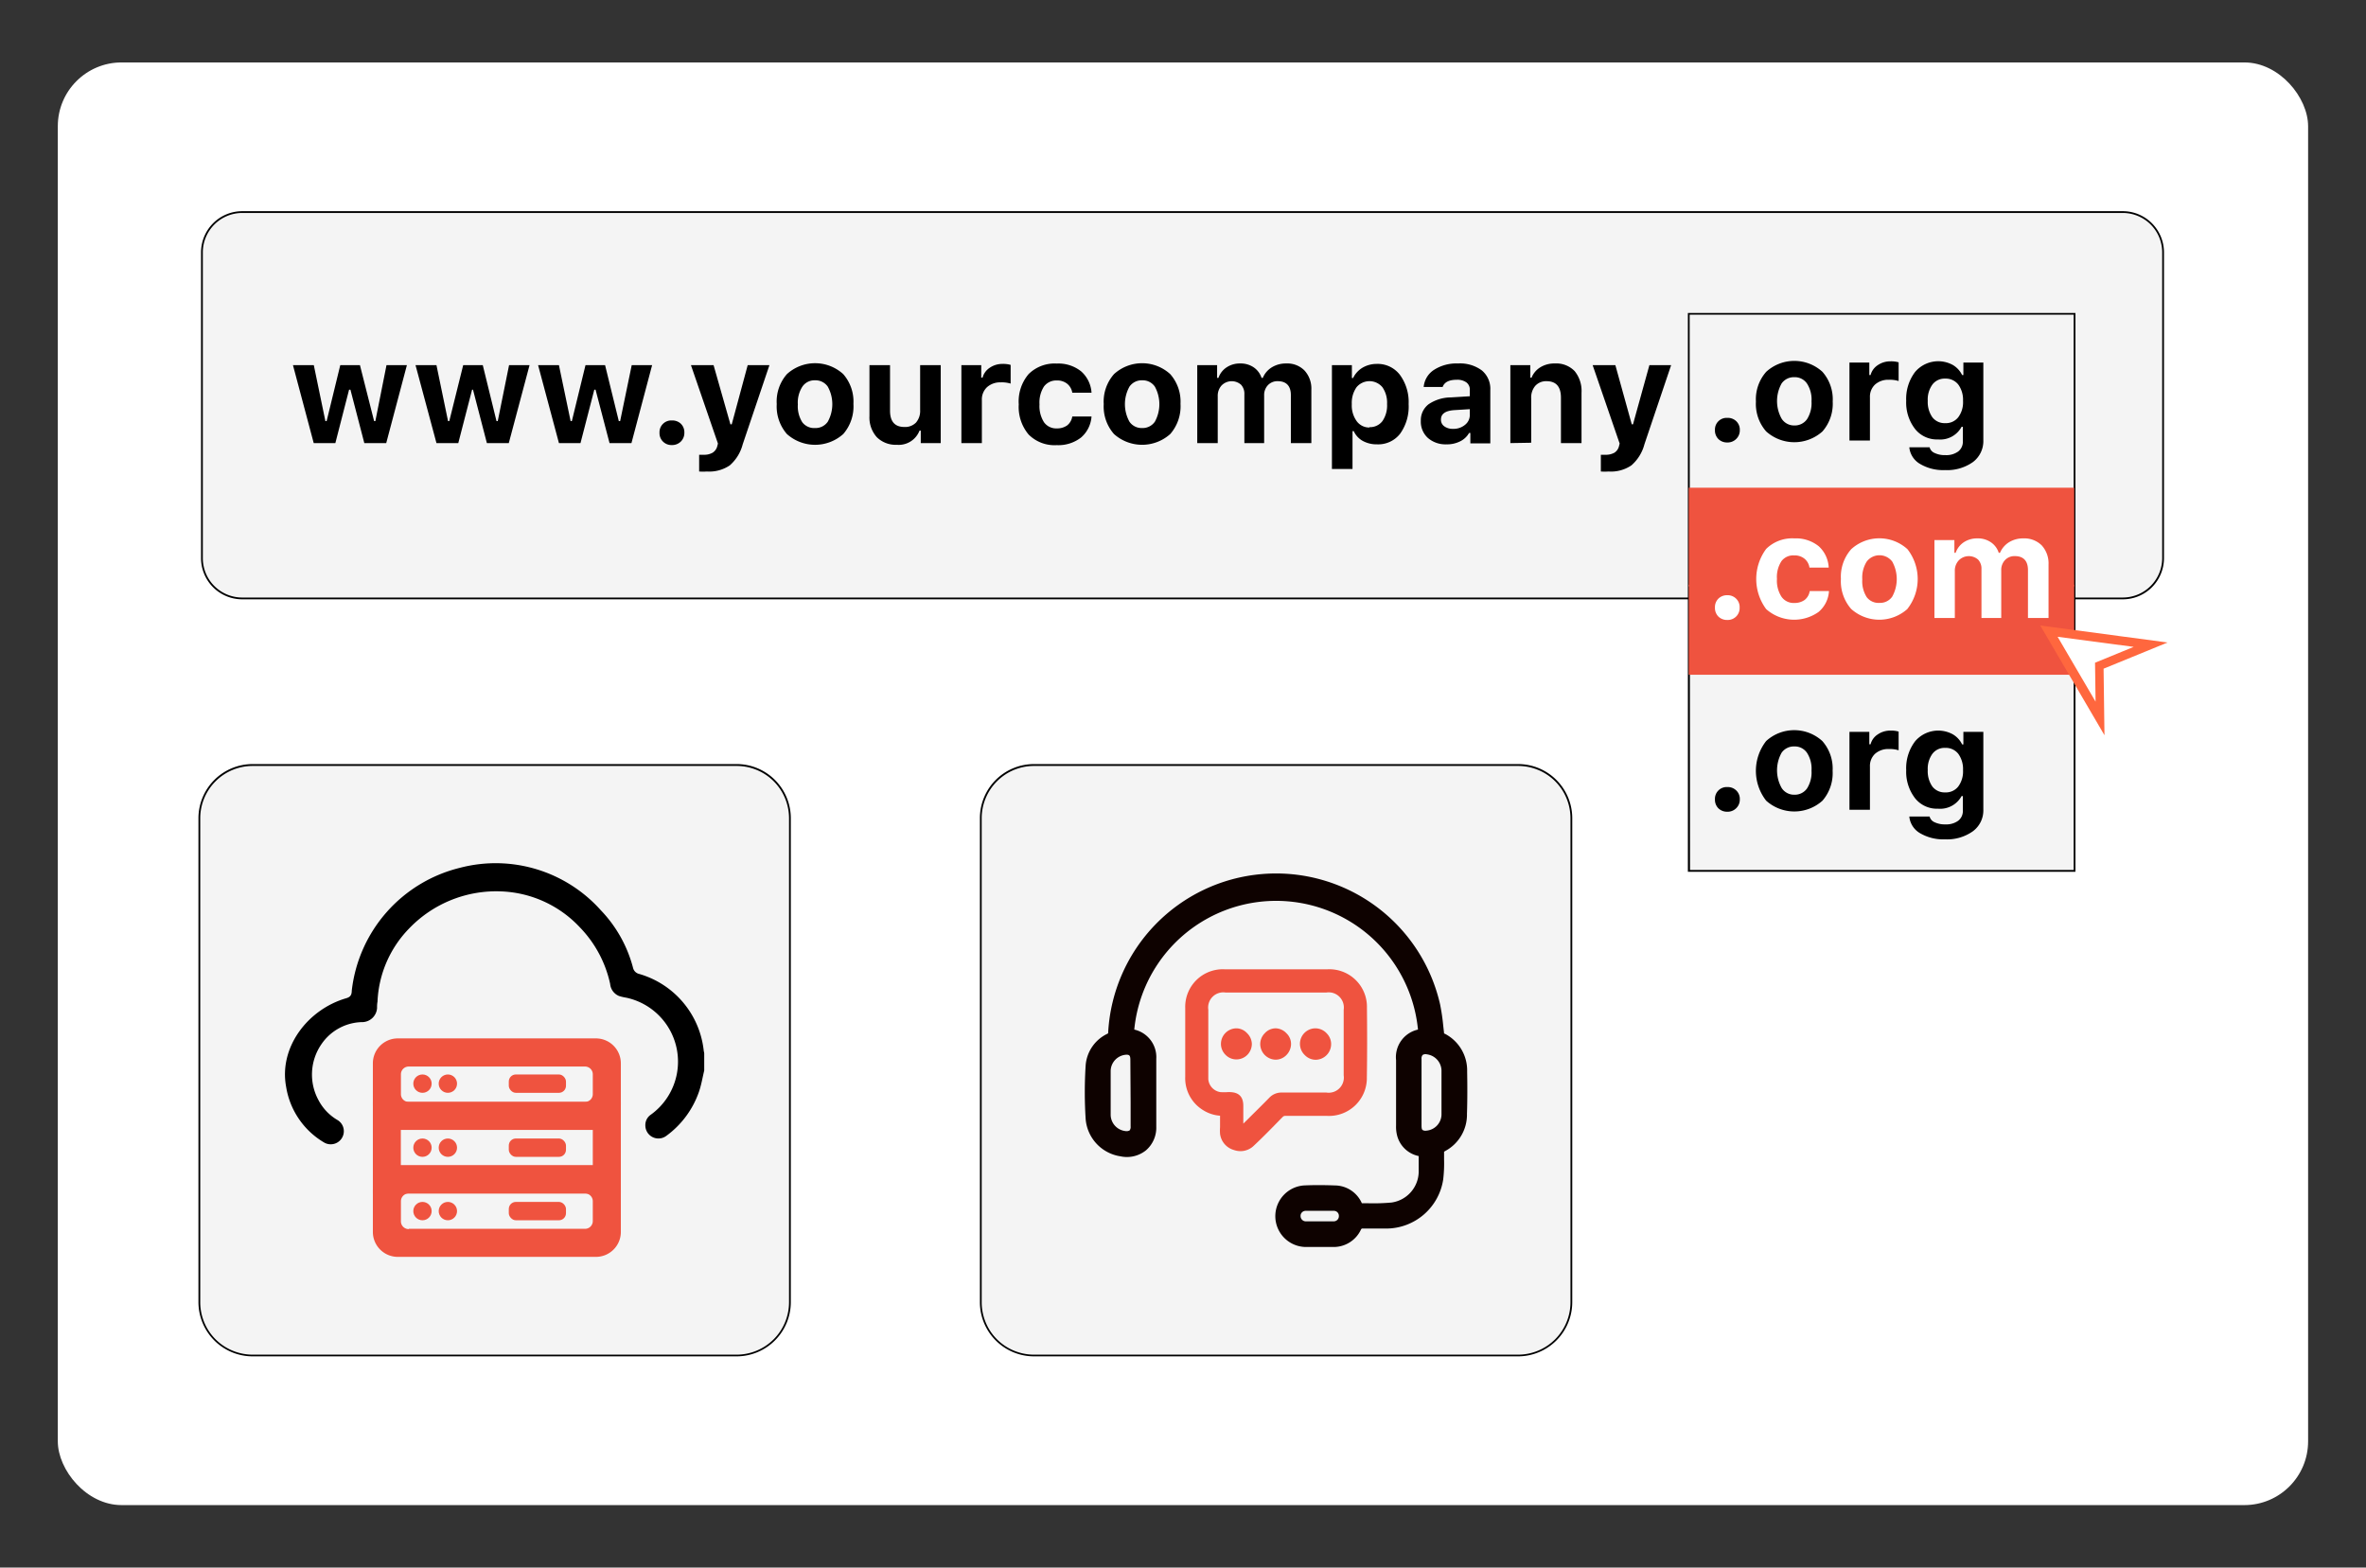 <svg id="Layer_1" data-name="Layer 1" xmlns="http://www.w3.org/2000/svg" width="265.62" height="176" viewBox="0 0 265.62 176"><rect x="0" y="0" width="265.62" height="176" fill="#333333" stroke="none"/><rect x="6.49" y="7.01" width="252.63" height="161.98" rx="7.16" style="fill:#fff"/><rect x="22.67" y="23.81" width="220.17" height="43.38" rx="4.52" style="fill:#f4f4f4"/><path d="M238.32,67.29H27.19a4.62,4.62,0,0,1-4.62-4.62V28.33a4.63,4.63,0,0,1,4.62-4.62H238.32a4.63,4.63,0,0,1,4.62,4.62V62.67A4.62,4.62,0,0,1,238.32,67.29ZM27.19,23.91a4.43,4.43,0,0,0-4.42,4.42V62.67a4.42,4.42,0,0,0,4.42,4.42H238.32a4.43,4.43,0,0,0,4.42-4.42V28.33a4.43,4.43,0,0,0-4.42-4.42Z"/><path d="M45.68,41l-2.32,8.75H40.9l-1.56-6h-.15l-1.54,6H35.22L32.89,41h2.34l1.3,6.28h.14L38.2,41h2.21L42,47.28h.14L43.39,41Z"/><path d="M59.45,41l-2.33,8.75H54.66l-1.56-6H53l-1.55,6H49L46.65,41H49l1.3,6.28h.14L52,41h2.2l1.54,6.28h.14L57.15,41Z"/><path d="M73.21,41l-2.32,8.75H68.43l-1.57-6h-.14l-1.55,6H62.75L60.41,41h2.34l1.31,6.28h.14L65.73,41h2.2l1.54,6.28h.15L70.92,41Z"/><path d="M76.43,49.58a1.38,1.38,0,0,1-1,.39,1.35,1.35,0,0,1-1-.39,1.33,1.33,0,0,1-.39-1,1.32,1.32,0,0,1,1.41-1.37,1.37,1.37,0,0,1,1,.38,1.34,1.34,0,0,1,.38,1A1.36,1.36,0,0,1,76.43,49.58Z"/><path d="M79.37,52.94a6.69,6.69,0,0,1-.88,0V51.06H79a1.9,1.9,0,0,0,1-.23,1.21,1.21,0,0,0,.52-.71l.08-.32L77.57,41h2.54L82,47.64h.15L83.94,41h2.44l-3,8.89a4.71,4.71,0,0,1-1.45,2.36A4.1,4.1,0,0,1,79.37,52.94Z"/><path d="M94.67,48.73a4.74,4.74,0,0,1-6.33,0,4.72,4.72,0,0,1-1.14-3.36A4.66,4.66,0,0,1,88.35,42a4.69,4.69,0,0,1,6.31,0,4.66,4.66,0,0,1,1.15,3.34A4.72,4.72,0,0,1,94.67,48.73Zm-3.17-.67a1.66,1.66,0,0,0,1.43-.71,4.06,4.06,0,0,0,0-3.94,1.67,1.67,0,0,0-1.43-.71,1.64,1.64,0,0,0-1.42.71,3.29,3.29,0,0,0-.51,2,3.36,3.36,0,0,0,.5,2A1.67,1.67,0,0,0,91.5,48.06Z"/><path d="M105.61,41v8.75h-2.24v-1.4h-.14a2.5,2.5,0,0,1-2.55,1.59,3,3,0,0,1-2.25-.86,3.31,3.31,0,0,1-.82-2.37V41h2.31v5.11c0,1.22.54,1.83,1.61,1.83a1.7,1.7,0,0,0,1.31-.5,2,2,0,0,0,.46-1.39V41Z"/><path d="M107.93,49.75V41h2.23v1.4h.15a1.91,1.91,0,0,1,.79-1.1,2.49,2.49,0,0,1,1.45-.44,3,3,0,0,1,.91.11v2.1a3.37,3.37,0,0,0-1.1-.14,2.22,2.22,0,0,0-1.54.53,1.88,1.88,0,0,0-.59,1.45v4.84Z"/><path d="M122.54,44.09h-2.16a1.62,1.62,0,0,0-.57-1,1.76,1.76,0,0,0-1.17-.37,1.7,1.7,0,0,0-1.44.68,3.33,3.33,0,0,0-.5,2,3.38,3.38,0,0,0,.5,2,1.67,1.67,0,0,0,1.44.7,1.93,1.93,0,0,0,1.17-.34,1.59,1.59,0,0,0,.57-1h2.16a3.42,3.42,0,0,1-1.17,2.36,4.15,4.15,0,0,1-2.73.86,4.11,4.11,0,0,1-3.16-1.19,4.81,4.81,0,0,1-1.11-3.39A4.74,4.74,0,0,1,115.48,42a4.15,4.15,0,0,1,3.16-1.18,4.08,4.08,0,0,1,2.74.88A3.49,3.49,0,0,1,122.54,44.09Z"/><path d="M131.38,48.73a4.73,4.73,0,0,1-6.32,0,4.68,4.68,0,0,1-1.15-3.36A4.66,4.66,0,0,1,125.07,42a4.68,4.68,0,0,1,6.3,0,4.66,4.66,0,0,1,1.16,3.34A4.72,4.72,0,0,1,131.38,48.73Zm-3.16-.67a1.67,1.67,0,0,0,1.43-.71,4.09,4.09,0,0,0,0-3.94,1.65,1.65,0,0,0-1.42-.71,1.67,1.67,0,0,0-1.43.71,4.06,4.06,0,0,0,0,3.94A1.65,1.65,0,0,0,128.22,48.06Z"/><path d="M134.41,49.75V41h2.23v1.43h.15a2.29,2.29,0,0,1,.91-1.18,2.65,2.65,0,0,1,1.51-.44,2.6,2.6,0,0,1,1.53.43,2.29,2.29,0,0,1,.89,1.19h.14a2.51,2.51,0,0,1,1-1.18,3,3,0,0,1,1.62-.44,2.71,2.71,0,0,1,2.07.8,3,3,0,0,1,.76,2.14v6h-2.3V44.36c0-1-.49-1.56-1.46-1.56a1.45,1.45,0,0,0-1.12.45,1.6,1.6,0,0,0-.42,1.15v5.35h-2.22V44.26a1.47,1.47,0,0,0-.38-1.07,1.59,1.59,0,0,0-2.18.09,1.72,1.72,0,0,0-.43,1.21v5.26Z"/><path d="M154.53,40.86a3.14,3.14,0,0,1,2.61,1.2,5.16,5.16,0,0,1,1,3.31,5.24,5.24,0,0,1-.95,3.32,3.11,3.11,0,0,1-2.58,1.2,3.25,3.25,0,0,1-1.63-.39,2.39,2.39,0,0,1-1-1.09h-.14v4.25h-2.31V41h2.24v1.44h.14a2.7,2.7,0,0,1,1.06-1.16A3.13,3.13,0,0,1,154.53,40.86Zm-.79,7.1a1.75,1.75,0,0,0,1.46-.68,3.1,3.1,0,0,0,.52-1.91,3.05,3.05,0,0,0-.52-1.89,1.89,1.89,0,0,0-2.91,0,3.05,3.05,0,0,0-.53,1.89,3,3,0,0,0,.53,1.89A1.73,1.73,0,0,0,153.74,48Z"/><path d="M162.37,49.89a3,3,0,0,1-2.07-.72,2.46,2.46,0,0,1-.79-1.92,2.25,2.25,0,0,1,.87-1.86,4.5,4.5,0,0,1,2.51-.77l2.12-.13v-.71a1,1,0,0,0-.38-.84,1.73,1.73,0,0,0-1.09-.3c-.86,0-1.39.27-1.58.81h-2.13A2.56,2.56,0,0,1,161,41.52a4.66,4.66,0,0,1,2.68-.71,4.1,4.1,0,0,1,2.68.78,2.68,2.68,0,0,1,.95,2.19v6h-2.24V48.61h-.14a2.33,2.33,0,0,1-1,.94A3.27,3.27,0,0,1,162.37,49.89Zm.76-1.74a2,2,0,0,0,1.34-.45,1.4,1.4,0,0,0,.54-1.12v-.64l-1.77.11q-1.47.11-1.47,1.05a.89.89,0,0,0,.38.77A1.58,1.58,0,0,0,163.13,48.15Z"/><path d="M169.56,49.75V41h2.24v1.41h.14a2.41,2.41,0,0,1,1-1.18,3,3,0,0,1,1.61-.42,2.86,2.86,0,0,1,2.23.86,3.52,3.52,0,0,1,.77,2.43v5.65h-2.31v-5.1c0-1.23-.54-1.85-1.61-1.85a1.63,1.63,0,0,0-1.27.52,2,2,0,0,0-.46,1.39v5Z"/><path d="M180.6,52.94a6.92,6.92,0,0,1-.88,0V51.06h.52a1.93,1.93,0,0,0,1-.23,1.19,1.19,0,0,0,.51-.71l.08-.32L178.8,41h2.55l1.84,6.64h.14L185.17,41h2.44l-3,8.89a4.72,4.72,0,0,1-1.46,2.36A4.08,4.08,0,0,1,180.6,52.94Z"/><rect x="189.59" y="35.24" width="43.27" height="62.55" style="fill:#f4f4f4"/><path d="M233,97.88H189.49V35.14H233Zm-43.27-.2h43.07V35.33H189.69Z"/><rect x="189.59" y="65.65" width="43.27" height="0.2" style="fill:#ef533f"/><path d="M194.91,90.75a1.35,1.35,0,0,1-1,.39,1.38,1.38,0,0,1-1-.39,1.36,1.36,0,0,1-.38-1,1.32,1.32,0,0,1,1.4-1.38,1.35,1.35,0,0,1,1,.39,1.31,1.31,0,0,1,.39,1A1.33,1.33,0,0,1,194.91,90.75Z"/><path d="M204.6,89.9a4.73,4.73,0,0,1-6.32,0,5.44,5.44,0,0,1,0-6.7,4.68,4.68,0,0,1,6.3,0,4.66,4.66,0,0,1,1.16,3.34A4.72,4.72,0,0,1,204.6,89.9Zm-3.16-.67a1.67,1.67,0,0,0,1.43-.71,3.36,3.36,0,0,0,.5-2,3.29,3.29,0,0,0-.51-2,1.65,1.65,0,0,0-1.42-.71,1.67,1.67,0,0,0-1.43.71,4.06,4.06,0,0,0,0,3.94A1.65,1.65,0,0,0,201.44,89.23Z"/><path d="M207.63,90.92V82.17h2.23v1.4H210a1.88,1.88,0,0,1,.79-1.1,2.49,2.49,0,0,1,1.45-.44,3,3,0,0,1,.91.11v2.1a3.37,3.37,0,0,0-1.1-.14,2.22,2.22,0,0,0-1.54.53,1.87,1.87,0,0,0-.58,1.45v4.84Z"/><path d="M218.35,94.24a5.15,5.15,0,0,1-2.81-.7,2.42,2.42,0,0,1-1.19-1.86h2.28a.94.94,0,0,0,.56.64,2.63,2.63,0,0,0,1.21.24,2.26,2.26,0,0,0,1.44-.41,1.37,1.37,0,0,0,.52-1.15V89.38h-.14a2.74,2.74,0,0,1-2.64,1.42A3.14,3.14,0,0,1,215,89.63a4.85,4.85,0,0,1-1-3.16,5,5,0,0,1,1-3.24,3.41,3.41,0,0,1,4.22-.79,2.65,2.65,0,0,1,1.06,1.14h.14V82.17h2.24v8.72a2.91,2.91,0,0,1-1.17,2.44A5,5,0,0,1,218.35,94.24Zm1.5-5.94a2.85,2.85,0,0,0,.53-1.83,2.91,2.91,0,0,0-.53-1.83,1.78,1.78,0,0,0-1.47-.67,1.71,1.71,0,0,0-1.44.67,2.86,2.86,0,0,0-.52,1.82,3,3,0,0,0,.51,1.84,1.73,1.73,0,0,0,1.45.67A1.75,1.75,0,0,0,219.85,88.3Z"/><rect x="189.59" y="54.76" width="43.27" height="21" style="fill:#ef533f"/><path d="M194.91,69.22a1.35,1.35,0,0,1-1,.39,1.38,1.38,0,0,1-1-.39,1.36,1.36,0,0,1-.38-1,1.34,1.34,0,0,1,.38-1,1.38,1.38,0,0,1,1-.39,1.35,1.35,0,0,1,1,.39,1.31,1.31,0,0,1,.39,1A1.33,1.33,0,0,1,194.91,69.22Z" style="fill:#fff"/><path d="M205.3,63.73h-2.16a1.57,1.57,0,0,0-.56-1,1.76,1.76,0,0,0-1.17-.37A1.65,1.65,0,0,0,200,63a3.26,3.26,0,0,0-.51,2,3.32,3.32,0,0,0,.51,2,1.65,1.65,0,0,0,1.44.7,1.92,1.92,0,0,0,1.16-.34,1.55,1.55,0,0,0,.57-1h2.16a3.3,3.3,0,0,1-1.17,2.35,4.74,4.74,0,0,1-5.88-.32,5.68,5.68,0,0,1,0-6.76,4.17,4.17,0,0,1,3.17-1.18,4.07,4.07,0,0,1,2.73.88A3.45,3.45,0,0,1,205.3,63.73Z" style="fill:#fff"/><path d="M214.14,68.37a4.73,4.73,0,0,1-6.32,0A4.72,4.72,0,0,1,206.67,65a4.66,4.66,0,0,1,1.16-3.34,4.69,4.69,0,0,1,6.31,0,5.45,5.45,0,0,1,0,6.7ZM211,67.69a1.65,1.65,0,0,0,1.43-.7,4.06,4.06,0,0,0,0-3.94,1.8,1.8,0,0,0-2.86,0,3.36,3.36,0,0,0-.5,2,3.31,3.31,0,0,0,.5,2A1.65,1.65,0,0,0,211,67.69Z" style="fill:#fff"/><path d="M217.17,69.39V60.64h2.24v1.43h.14a2.37,2.37,0,0,1,.92-1.19,2.69,2.69,0,0,1,1.5-.43,2.58,2.58,0,0,1,1.53.43,2.24,2.24,0,0,1,.89,1.19h.14a2.59,2.59,0,0,1,1-1.18,3,3,0,0,1,1.62-.44,2.77,2.77,0,0,1,2.07.79,3,3,0,0,1,.76,2.15v6h-2.31V64c0-1-.49-1.56-1.46-1.56a1.45,1.45,0,0,0-1.12.45,1.6,1.6,0,0,0-.42,1.15v5.35h-2.22V63.9a1.46,1.46,0,0,0-.38-1.07,1.58,1.58,0,0,0-2.17.09,1.68,1.68,0,0,0-.44,1.2v5.27Z" style="fill:#fff"/><path d="M194.91,49.29a1.35,1.35,0,0,1-1,.39,1.38,1.38,0,0,1-1-.39,1.36,1.36,0,0,1-.38-1,1.31,1.31,0,0,1,1.4-1.37,1.34,1.34,0,0,1,1,.38,1.31,1.31,0,0,1,.39,1A1.33,1.33,0,0,1,194.91,49.29Z"/><path d="M204.6,48.44a4.73,4.73,0,0,1-6.32,0,4.68,4.68,0,0,1-1.15-3.36,4.66,4.66,0,0,1,1.16-3.34,4.68,4.68,0,0,1,6.3,0,4.66,4.66,0,0,1,1.16,3.34A4.72,4.72,0,0,1,204.6,48.44Zm-3.16-.67a1.67,1.67,0,0,0,1.43-.71,3.36,3.36,0,0,0,.5-2,3.29,3.29,0,0,0-.51-2,1.65,1.65,0,0,0-1.42-.71,1.67,1.67,0,0,0-1.43.71,4.06,4.06,0,0,0,0,3.94A1.65,1.65,0,0,0,201.44,47.77Z"/><path d="M207.63,49.46V40.71h2.23v1.4H210a1.91,1.91,0,0,1,.79-1.1,2.49,2.49,0,0,1,1.45-.44,3,3,0,0,1,.91.11v2.1a3.37,3.37,0,0,0-1.1-.14,2.22,2.22,0,0,0-1.54.53,1.87,1.87,0,0,0-.58,1.45v4.84Z"/><path d="M218.35,52.78a5.07,5.07,0,0,1-2.81-.7,2.42,2.42,0,0,1-1.19-1.86h2.28a.94.94,0,0,0,.56.64,2.63,2.63,0,0,0,1.21.24,2.26,2.26,0,0,0,1.44-.41,1.37,1.37,0,0,0,.52-1.15V47.92h-.14a2.72,2.72,0,0,1-2.64,1.42A3.14,3.14,0,0,1,215,48.17,4.83,4.83,0,0,1,214,45a5,5,0,0,1,1-3.24,3.41,3.41,0,0,1,4.22-.79,2.65,2.65,0,0,1,1.06,1.14h.14V40.71h2.24v8.72a2.94,2.94,0,0,1-1.17,2.45A5,5,0,0,1,218.35,52.78Zm1.5-5.94a2.81,2.81,0,0,0,.53-1.83,2.91,2.91,0,0,0-.53-1.83,1.78,1.78,0,0,0-1.47-.67,1.71,1.71,0,0,0-1.44.67,2.87,2.87,0,0,0-.52,1.83,3,3,0,0,0,.51,1.83,1.73,1.73,0,0,0,1.45.67A1.75,1.75,0,0,0,219.85,46.84Z"/><polygon points="235.66 74.75 235.73 80.67 230 70.86 241.41 72.38 235.66 74.75" style="fill:#fff"/><path d="M236.26,82.55l-7.21-12.32,14.29,1.91-7.18,2.94ZM231,71.5l4.26,7.28-.06-4.37,4.34-1.78Z" style="fill:#ff673e"/><rect x="22.38" y="85.89" width="66.3" height="66.3" rx="5.98" style="fill:#f4f4f4"/><path d="M82.7,152.29H28.36a6.09,6.09,0,0,1-6.08-6.08V91.86a6.08,6.08,0,0,1,6.08-6.07H82.7a6.08,6.08,0,0,1,6.08,6.07v54.35A6.09,6.09,0,0,1,82.7,152.29ZM28.36,86a5.88,5.88,0,0,0-5.88,5.87v54.35a5.89,5.89,0,0,0,5.88,5.88H82.7a5.89,5.89,0,0,0,5.88-5.88V91.86A5.88,5.88,0,0,0,82.7,86Z"/><path d="M79,117.92a10.1,10.1,0,0,0-7.32-8.59.91.91,0,0,1-.6-.62,14.7,14.7,0,0,0-3.63-6.51,15.83,15.83,0,0,0-15.83-4.76,16.07,16.07,0,0,0-12.13,13.8c0,.51-.2.72-.62.84-4.32,1.25-7.57,5.51-6.75,9.93a8.87,8.87,0,0,0,4.27,6.27A1.47,1.47,0,0,0,38.6,127h0a1.45,1.45,0,0,0-.74-1.26,5.6,5.6,0,0,1-2.1-2.21,6,6,0,0,1,.32-6.28,5.66,5.66,0,0,1,4.67-2.49,1.69,1.69,0,0,0,1.58-1.56c0-.24,0-.48.05-.72a12.52,12.52,0,0,1,3.54-8.22,13.55,13.55,0,0,1,10.47-4.17,12.74,12.74,0,0,1,8.68,4,13.1,13.1,0,0,1,3.43,6.39,1.61,1.61,0,0,0,1,1.35,5.6,5.6,0,0,0,.81.19,7.34,7.34,0,0,1,2.72,13.16,1.4,1.4,0,0,0-.58,1.17h0a1.47,1.47,0,0,0,2.33,1.2,10.29,10.29,0,0,0,3.7-5c.26-.76.39-1.57.58-2.35v-1.93C79.05,118.15,79,118,79,117.92Z"/><path d="M66.9,126.87H44.66a2.8,2.8,0,0,1-2.8-2.8V119.4a2.8,2.8,0,0,1,2.8-2.81H66.9a2.8,2.8,0,0,1,2.8,2.81v4.67A2.8,2.8,0,0,1,66.9,126.87Zm-21-3.15H65.67a.87.87,0,0,0,.88-.88v-2.21a.87.87,0,0,0-.88-.88H45.89a.87.87,0,0,0-.88.88v2.21A.87.87,0,0,0,45.89,123.72Z" style="fill:#ef533f"/><path d="M69.7,134H41.86V123.72H69.7V134ZM45,130.84H66.55v-4H45Z" style="fill:#ef533f"/><path d="M66.9,141.12H44.66a2.8,2.8,0,0,1-2.8-2.8v-4.67a2.8,2.8,0,0,1,2.8-2.81H66.9a2.8,2.8,0,0,1,2.8,2.81v4.67A2.8,2.8,0,0,1,66.9,141.12Zm-21-3.15H65.67a.87.87,0,0,0,.88-.88v-2.21a.87.87,0,0,0-.88-.88H45.89a.87.87,0,0,0-.88.88v2.21A.87.87,0,0,0,45.89,138Z" style="fill:#ef533f"/><circle cx="47.43" cy="121.67" r="1.03" style="fill:#ef533f"/><circle cx="50.28" cy="121.67" r="1.03" style="fill:#ef533f"/><rect x="57.12" y="120.64" width="6.42" height="2.06" rx="0.79" style="fill:#ef533f"/><circle cx="47.43" cy="128.86" r="1.03" style="fill:#ef533f"/><circle cx="50.28" cy="128.86" r="1.03" style="fill:#ef533f"/><rect x="57.12" y="127.83" width="6.42" height="2.06" rx="0.79" style="fill:#ef533f"/><circle cx="47.43" cy="135.98" r="1.03" style="fill:#ef533f"/><circle cx="50.28" cy="135.98" r="1.03" style="fill:#ef533f"/><rect x="57.12" y="134.95" width="6.42" height="2.06" rx="0.79" style="fill:#ef533f"/><rect x="110.11" y="85.89" width="66.3" height="66.3" rx="5.98" style="fill:#f4f4f4"/><path d="M170.43,152.29H116.08a6.08,6.08,0,0,1-6.07-6.08V91.86a6.07,6.07,0,0,1,6.07-6.07h54.35a6.08,6.08,0,0,1,6.08,6.07v54.35A6.09,6.09,0,0,1,170.43,152.29ZM116.08,86a5.87,5.87,0,0,0-5.87,5.87v54.35a5.88,5.88,0,0,0,5.87,5.88h54.35a5.89,5.89,0,0,0,5.88-5.88V91.86A5.88,5.88,0,0,0,170.43,86Z"/><path d="M164.71,120.3a4.63,4.63,0,0,0-2.52-4.24c-.07,0-.07,0-.08-.15l-.08-.7a23,23,0,0,0-.36-2.45,18.88,18.88,0,0,0-37.26,3.15c0,.11,0,.11-.09.16a4.29,4.29,0,0,0-2.44,3.56,47.84,47.84,0,0,0,0,6,4.61,4.61,0,0,0,3.91,4.2,3.42,3.42,0,0,0,2.86-.67,3.35,3.35,0,0,0,1.16-2.65c0-2.54,0-5.09,0-7.63a3.17,3.17,0,0,0-2.47-3.28,16,16,0,0,1,31.85,0,3.17,3.17,0,0,0-2.46,3.43v.77q0,3.28,0,6.58a3.88,3.88,0,0,0,.09,1,3.15,3.15,0,0,0,2.45,2.42v.36c0,.49,0,1,0,1.45a3.54,3.54,0,0,1-3.07,3.41,22.51,22.51,0,0,1-2.6.08h-.71a.08.08,0,0,1,0,0,3.33,3.33,0,0,0-3-2c-1.34-.05-2.46-.05-3.51,0a3.46,3.46,0,0,0,.19,6.91h3.12a3.38,3.38,0,0,0,3.12-2l.08-.07c.93,0,1.85,0,2.78,0a6.48,6.48,0,0,0,6.35-5.5,15.47,15.47,0,0,0,.1-2.25q0-.39,0-.78v-.09l.08-.06a4.63,4.63,0,0,0,2.49-4.2C164.74,123.53,164.74,121.92,164.71,120.3Zm-5.12,1.12v-2.51a.62.62,0,0,1,.12-.46.64.64,0,0,1,.48-.07,1.88,1.88,0,0,1,1.64,1.79c0,1.8,0,3.45,0,5a1.85,1.85,0,0,1-1.72,1.78.61.61,0,0,1-.41-.08c-.07-.06-.11-.2-.11-.47v-5Zm-32.66,2.37v2.67a.66.66,0,0,1-.11.46.74.74,0,0,1-.5.07,1.86,1.86,0,0,1-1.63-1.79c0-1.81,0-3.47,0-5a1.86,1.86,0,0,1,1.78-1.78h0c.32,0,.42.11.43.51Zm19.72,13.34a.59.59,0,0,1-.64-.59.54.54,0,0,1,.15-.41.58.58,0,0,1,.45-.18c1.07,0,2.12,0,3.12,0a.56.56,0,0,1,.58.59.58.58,0,0,1-.62.59h-3Z" style="fill:#0e0200"/><path d="M153.46,113.16a4.22,4.22,0,0,0-4.4-4.33q-5.81,0-11.6,0a4.22,4.22,0,0,0-4.4,4.34c0,2.36,0,4.76,0,7.08v.67a4.19,4.19,0,0,0,2,3.72,4.12,4.12,0,0,0,1.91.63v1.28a4.9,4.9,0,0,0,0,.76,2.16,2.16,0,0,0,1.52,1.8,2.38,2.38,0,0,0,.78.14,2.16,2.16,0,0,0,1.53-.65c1.07-1,2.14-2.11,3.19-3.18a.4.4,0,0,1,.32-.13H149a4.25,4.25,0,0,0,4.45-4.33C153.49,118.47,153.49,115.85,153.46,113.16Zm-2.61.21v7.37a1.7,1.7,0,0,1-1.94,1.93h-5a1.86,1.86,0,0,0-1.4.57c-.78.8-1.58,1.58-2.37,2.37l-.56.55v-2c0-1-.48-1.53-1.54-1.54h-.19a5.84,5.84,0,0,1-.85,0,1.6,1.6,0,0,1-1.35-1.44c0-.15,0-.3,0-.45v-7.36a1.7,1.7,0,0,1,1.94-1.93H148.9A1.7,1.7,0,0,1,150.85,113.37Z" style="fill:#ef533f"/><path d="M143.27,115.46A1.65,1.65,0,0,0,142,116a1.74,1.74,0,0,0-.52,1.24,1.77,1.77,0,0,0,1.72,1.74h0a1.7,1.7,0,0,0,1.19-.49,1.8,1.8,0,0,0,.55-1.24,1.65,1.65,0,0,0-.51-1.23A1.73,1.73,0,0,0,143.27,115.46Z" style="fill:#ef533f"/><path d="M138.8,115.46a1.75,1.75,0,0,0-1.73,1.72,1.72,1.72,0,0,0,.5,1.24,1.7,1.7,0,0,0,1.23.53h0a1.74,1.74,0,0,0,1.22-.5,1.77,1.77,0,0,0,.52-1.25A1.75,1.75,0,0,0,140,116,1.66,1.66,0,0,0,138.8,115.46Z" style="fill:#ef533f"/><path d="M147.71,115.46h0a1.74,1.74,0,0,0-1.23,3,1.71,1.71,0,0,0,1.22.53h0a1.76,1.76,0,0,0,1.74-1.74,1.7,1.7,0,0,0-.51-1.24A1.73,1.73,0,0,0,147.71,115.46Z" style="fill:#ef533f"/></svg>